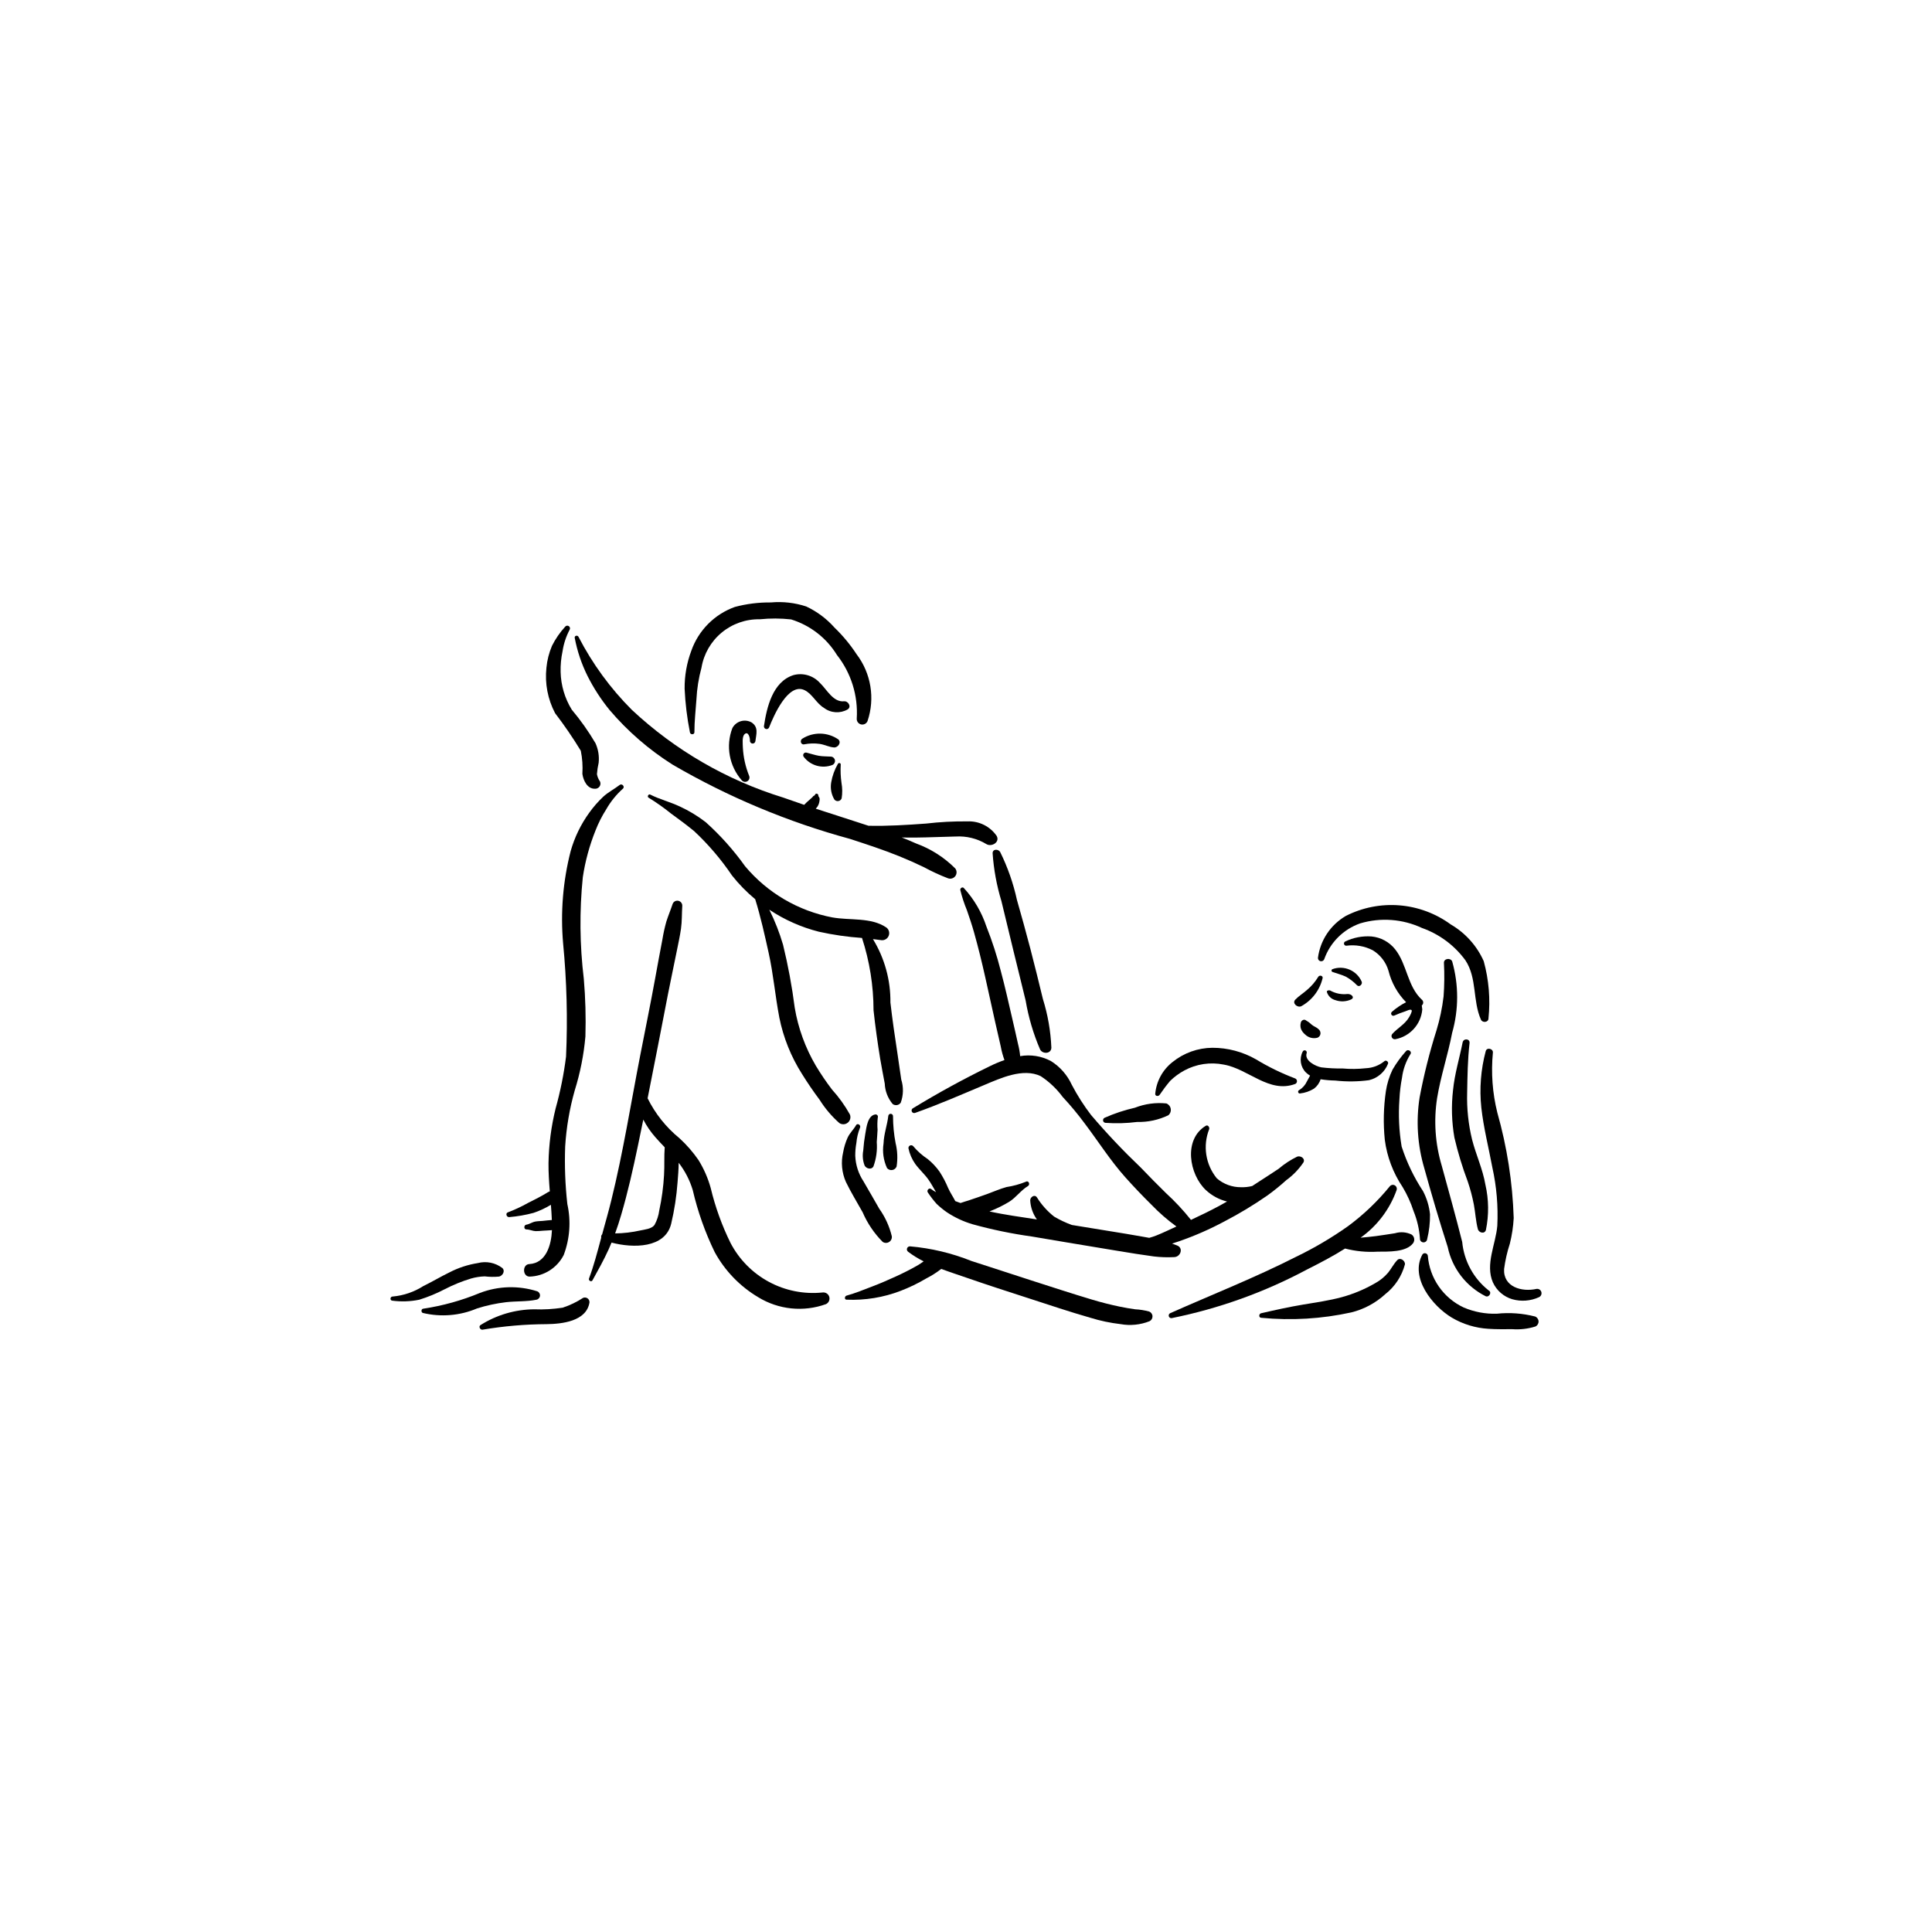 <?xml version="1.0" encoding="UTF-8"?>
<!-- Uploaded to: ICON Repo, www.svgrepo.com, Generator: ICON Repo Mixer Tools -->
<svg fill="#000000" width="800px" height="800px" version="1.1" viewBox="144 144 512 512" xmlns="http://www.w3.org/2000/svg">
 <g>
  <path d="m308.21 352.03c-1.43 1.094-3.016 1.883-4.356 3.117-1.379 1.301-2.629 2.734-3.727 4.277-2.211 3.062-3.867 6.488-4.894 10.125-2.047 7.988-2.723 16.266-2 24.48 0.965 9.961 1.227 19.977 0.777 29.977-0.582 4.648-1.508 9.25-2.769 13.766-1.168 4.734-1.797 9.586-1.879 14.465-0.023 2.504 0.145 4.996 0.344 7.481l-0.469 0.211c-1.707 1.074-3.527 1.965-5.328 2.875-1.707 0.961-3.481 1.789-5.309 2.477-0.738 0.238-0.348 1.359 0.371 1.262v0.004c2.168-0.184 4.316-0.559 6.418-1.121 1.613-0.539 3.156-1.258 4.606-2.144 0.105 1.344 0.199 2.688 0.25 4.035-0.828 0.039-1.664 0.168-2.473 0.238-0.609 0.051-1.281 0.055-1.883 0.164-0.887 0.156-1.516 0.684-2.414 0.836-0.688 0.117-0.707 1.25 0.035 1.258 0.898 0.012 1.57 0.414 2.453 0.453v-0.004c0.637-0.004 1.273-0.039 1.902-0.113 0.801-0.055 1.613-0.07 2.41-0.148-0.168 3.898-1.523 8.742-6.016 8.992-1.883 0.105-1.809 3.324 0.094 3.32h0.004c3.84-0.113 7.309-2.316 9.043-5.742 1.617-4.305 1.949-8.988 0.953-13.477-0.57-5.07-0.762-10.176-0.574-15.273 0.312-5.023 1.16-10 2.531-14.844 1.457-4.656 2.406-9.457 2.832-14.316 0.152-5.09 0.008-10.184-0.426-15.254-1.082-8.938-1.172-17.969-0.266-26.926 0.633-4.238 1.762-8.391 3.356-12.367 0.762-1.961 1.711-3.844 2.844-5.621 1.16-2.039 2.641-3.879 4.387-5.449 0.672-0.508-0.16-1.52-0.828-1.012z"/>
  <path d="m277.14 480.05c-1.855-1.422-4.262-1.91-6.523-1.32-2.621 0.414-5.16 1.246-7.516 2.469-2.34 1.133-4.562 2.484-6.902 3.617-2.445 1.562-5.231 2.516-8.121 2.777-0.707-0.031-0.824 1.055-0.109 1.098 2.383 0.316 4.797 0.23 7.152-0.254 2.309-0.719 4.555-1.641 6.699-2.762 2.258-1.172 4.621-2.133 7.059-2.867 1.164-0.328 2.363-0.516 3.57-0.555 1.273 0.156 2.555 0.172 3.832 0.051 0.918-0.219 1.668-1.449 0.859-2.254z"/>
  <path d="m286.38 486.21c-4.961-1.578-10.309-1.43-15.172 0.422-4.82 2-9.863 3.406-15.023 4.184-0.598 0.02-0.652 0.969-0.113 1.137v-0.004c4.785 1.145 9.816 0.727 14.348-1.199 2.516-0.797 5.106-1.352 7.727-1.66 2.633-0.297 5.43-0.117 8.016-0.656 0.508-0.094 0.891-0.516 0.941-1.027 0.051-0.516-0.242-1.004-0.723-1.195z"/>
  <path d="m298.52 487.95c-1.664 1.09-3.461 1.957-5.348 2.578-2.523 0.406-5.078 0.559-7.633 0.453-5.027 0.043-9.945 1.488-14.195 4.176-0.598 0.379-0.086 1.328 0.547 1.219 5.609-0.945 11.285-1.434 16.973-1.461 4.016-0.051 10.543-0.727 11.352-5.738 0.035-0.426-0.152-0.844-0.5-1.094s-0.801-0.301-1.195-0.133z"/>
  <path d="m362 486.52c-4.914 0.512-9.871-0.469-14.223-2.812-4.352-2.344-7.898-5.938-10.184-10.32-2.281-4.637-4.039-9.508-5.242-14.531-0.723-2.625-1.82-5.133-3.254-7.445-1.457-2.109-3.148-4.047-5.039-5.777-3.535-2.883-6.41-6.488-8.434-10.574 1.848-9.227 3.625-18.465 5.418-27.699 0.73-3.758 1.555-7.496 2.297-11.25 0.391-1.98 0.844-3.965 1.129-5.965 0.285-1.988 0.211-4.039 0.34-6.047 0.047-0.645-0.387-1.227-1.016-1.375-0.633-0.145-1.277 0.188-1.52 0.789-0.523 1.578-1.176 3.125-1.68 4.703-0.445 1.582-0.797 3.188-1.059 4.812-0.66 3.422-1.289 6.848-1.91 10.277-1.227 6.75-2.609 13.473-3.922 20.207-2.508 12.852-4.551 25.832-7.691 38.551-0.746 3.027-1.602 6.027-2.43 9.035-0.227 0.238-0.316 0.578-0.246 0.898l-0.094 0.344c-0.945 3.496-1.867 7.086-3.148 10.48-0.203 0.535 0.625 1.02 0.922 0.484 1.512-2.723 2.988-5.363 4.281-8.203l0.773-1.801c5.75 1.516 14.195 1.52 15.801-4.977 0.859-3.621 1.426-7.305 1.695-11.016 0.137-1.672 0.281-3.414 0.297-5.152l0.004-0.004c1.672 2.164 2.934 4.613 3.723 7.231 1.32 5.684 3.273 11.203 5.824 16.449 2.699 4.938 6.676 9.059 11.512 11.934 5.402 3.316 12.023 3.996 17.984 1.836 0.719-0.348 1.082-1.164 0.859-1.93-0.227-0.766-0.977-1.254-1.77-1.152zm-42.02-31.215 0.004 0.004c-0.172 3.184-0.598 6.348-1.273 9.465-0.176 1.352-0.602 2.66-1.262 3.856-0.793 1.066-2.578 1.195-3.789 1.461-2.18 0.488-4.406 0.746-6.644 0.777 0.582-1.598 1.109-3.219 1.586-4.852 1.785-6.066 3.168-12.242 4.461-18.426l1.418-6.883h0.004c0.863 1.672 1.93 3.231 3.172 4.644 0.801 0.926 1.648 1.812 2.5 2.695-0.191 2.402-0.023 4.863-0.176 7.262z"/>
  <path d="m448.55 491.57c-1.219-0.332-2.469-0.531-3.731-0.594-1.344-0.184-2.695-0.418-4.023-0.691-2.496-0.516-4.961-1.141-7.398-1.875-5.383-1.613-10.73-3.363-16.082-5.082-5.301-1.703-10.586-3.465-15.895-5.16l-0.004-0.004c-5.191-2.078-10.664-3.383-16.234-3.867-0.352-0.023-0.676 0.184-0.797 0.512-0.125 0.328-0.016 0.699 0.266 0.91 1.293 0.98 2.676 1.836 4.129 2.551-0.512 0.363-1.008 0.715-1.488 0.992-1.93 1.121-3.93 2.121-5.957 3.047s-4.055 1.812-6.137 2.602c-2.234 0.848-4.547 1.812-6.848 2.441-0.539 0.148-0.641 1.086 0.031 1.078h0.004c4.879 0.207 9.746-0.59 14.305-2.348 2.356-0.902 4.629-2.004 6.797-3.293 1.395-0.711 2.719-1.551 3.957-2.512 2.25 0.844 4.535 1.578 6.68 2.324 5.469 1.898 10.984 3.68 16.492 5.461 5.43 1.758 10.852 3.59 16.34 5.156 2.613 0.809 5.293 1.375 8.008 1.688 2.574 0.461 5.231 0.195 7.664-0.766 0.5-0.242 0.812-0.754 0.797-1.309-0.016-0.559-0.359-1.051-0.875-1.262z"/>
  <path d="m380.34 471.62c-0.633-2.617-1.758-5.094-3.32-7.285-1.383-2.402-2.746-4.816-4.152-7.203l0.004-0.004c-1.355-2.027-2.121-4.387-2.219-6.82-0.008-1.145 0.09-2.289 0.297-3.414 0.117-1.363 0.434-2.703 0.938-3.977 0.398-0.691-0.621-1.426-1.023-0.723-0.668 1.164-1.656 2.039-2.238 3.297v-0.004c-0.559 1.254-0.957 2.57-1.191 3.922-0.609 2.613-0.348 5.352 0.734 7.809 1.32 2.734 2.934 5.344 4.41 7.996l0.004-0.004c1.266 2.949 3.074 5.633 5.336 7.906 0.512 0.344 1.172 0.355 1.695 0.031 0.52-0.32 0.805-0.922 0.727-1.527z"/>
  <path d="m518.11 471.18c-1.379-0.676-2.961-0.805-4.434-0.355-1.68 0.266-3.359 0.523-5.043 0.754-1.336 0.184-2.699 0.293-4.062 0.422 4.398-3.129 7.731-7.535 9.547-12.621 0.164-0.484-0.051-1.02-0.508-1.262-0.453-0.238-1.016-0.113-1.324 0.297-3.223 3.957-6.93 7.496-11.035 10.527-4.367 3.094-8.988 5.812-13.809 8.137-10.871 5.523-22.199 9.984-33.332 14.93-0.309 0.145-0.461 0.496-0.363 0.82 0.094 0.328 0.414 0.535 0.75 0.492 12.504-2.519 24.57-6.852 35.816-12.859 3.273-1.656 6.801-3.469 10.145-5.586 2.809 0.727 5.715 1.008 8.613 0.832 2.812-0.031 7.57 0.211 9.43-2.269h-0.004c0.512-0.73 0.34-1.738-0.387-2.258z"/>
  <path d="m382.84 430.09c-0.355-2.301-0.656-4.609-1.008-6.91-0.688-4.488-1.348-8.984-1.863-13.496 0.07-5.926-1.535-11.754-4.629-16.812l2.297 0.293v0.004c0.828 0.059 1.602-0.434 1.891-1.215 0.293-0.777 0.035-1.656-0.633-2.156-4.055-2.758-9.66-1.832-14.305-2.672v0.004c-9.043-1.719-17.215-6.508-23.129-13.562-3.043-4.266-6.543-8.188-10.445-11.688-2.125-1.641-4.426-3.031-6.863-4.152-2.559-1.207-5.324-1.887-7.836-3.156-0.469-0.238-0.902 0.57-0.434 0.82v0.004c2.086 1.281 4.09 2.695 5.992 4.238 2.066 1.48 4.113 3.019 6.082 4.625 3.773 3.531 7.137 7.473 10.031 11.754 1.824 2.305 3.887 4.414 6.148 6.289 1.445 4.644 2.512 9.48 3.559 14.195 1.258 5.664 1.734 11.438 2.828 17.125h-0.004c1.07 5.348 3.121 10.453 6.055 15.051 1.441 2.32 2.981 4.574 4.617 6.762 1.441 2.305 3.207 4.391 5.246 6.191 0.688 0.461 1.598 0.418 2.238-0.109 0.641-0.523 0.867-1.406 0.551-2.172-1.324-2.375-2.914-4.59-4.742-6.606-1.539-2.019-2.965-4.125-4.277-6.301-2.789-4.746-4.688-9.961-5.598-15.391-0.719-5.617-1.754-11.188-3.098-16.688-0.938-3.195-2.156-6.301-3.641-9.281 4.012 2.676 8.453 4.648 13.129 5.836 3.766 0.836 7.59 1.387 11.441 1.656 2.016 6.188 3.047 12.656 3.055 19.168 0.465 4.297 1.066 8.574 1.762 12.844 0.359 2.188 0.805 4.359 1.203 6.543l0.004-0.004c0.07 2.012 0.816 3.941 2.117 5.477 0.688 0.484 1.633 0.324 2.117-0.359 0.73-1.977 0.777-4.141 0.141-6.148z"/>
  <path d="m303.02 351.12c-0.414-0.582-0.695-1.25-0.824-1.957 0.074-1.02 0.227-2.031 0.457-3.027 0.18-1.766-0.109-3.547-0.836-5.168-1.844-3.133-3.949-6.109-6.289-8.891-1.852-3.008-2.871-6.449-2.957-9.977-0.047-1.863 0.125-3.723 0.516-5.543 0.301-1.969 0.926-3.875 1.852-5.637 0.215-0.324 0.129-0.758-0.184-0.98-0.316-0.227-0.754-0.16-0.988 0.148-1.387 1.516-2.559 3.215-3.481 5.051-0.789 1.852-1.289 3.809-1.477 5.809-0.453 4.16 0.348 8.359 2.301 12.062 2.445 3.191 4.719 6.512 6.809 9.949 0.406 2.016 0.547 4.074 0.418 6.125 0.242 1.727 1.277 3.977 3.305 3.941 0.48 0.035 0.945-0.176 1.227-0.566 0.281-0.387 0.34-0.895 0.152-1.34z"/>
  <path d="m359.55 354.97 0.023-0.023z"/>
  <path d="m408.11 365.5c-1.75-2.516-4.668-3.961-7.731-3.824-3.66-0.039-7.316 0.152-10.953 0.578-5.019 0.363-10.172 0.699-15.277 0.578-4.644-1.531-9.316-2.996-13.961-4.519l0.453-0.559c0.285-0.449 0.465-0.953 0.527-1.48 0.043-0.234 0.051-0.469 0.031-0.707-0.043-0.23-0.336-0.508-0.332-0.719 0.027-0.258-0.164-0.488-0.422-0.516-0.258-0.027-0.488 0.164-0.516 0.422l-0.387 0.219-0.293 0.336-0.695 0.633v-0.004c-0.512 0.418-0.992 0.871-1.441 1.355-1.871-0.629-3.734-1.277-5.594-1.941-14.953-4.609-28.664-12.559-40.09-23.25-5.676-5.68-10.438-12.203-14.125-19.34-0.254-0.512-1.121-0.312-0.996 0.293 0.66 3.473 1.789 6.836 3.352 10.004 1.625 3.25 3.606 6.309 5.902 9.125 4.797 5.629 10.422 10.5 16.676 14.453 14.746 8.59 30.559 15.207 47.027 19.684 4.383 1.426 8.766 2.863 13.039 4.59 2.215 0.895 4.394 1.863 6.547 2.902 2.07 1.129 4.211 2.117 6.414 2.957 0.707 0.238 1.484-0.012 1.918-0.617s0.418-1.422-0.039-2.012c-2.938-2.941-6.484-5.199-10.391-6.621-1.246-0.562-2.508-1.082-3.781-1.582 1.215 0.031 2.441 0.039 3.672 0.027 3.531-0.035 7.055-0.207 10.586-0.281v0.004c2.871-0.18 5.727 0.523 8.188 2.016 1.367 0.816 3.664-0.516 2.691-2.203z"/>
  <path d="m487.81 450.5c-1.793 0.863-3.465 1.961-4.977 3.254-1.719 1.152-3.465 2.262-5.199 3.391l-1.781 1.16h-0.004c-0.969 0.246-1.969 0.352-2.973 0.32-2.344 0.016-4.617-0.816-6.398-2.344-3-3.668-3.773-8.672-2.019-13.074 0.117-0.484-0.352-1.203-0.914-0.863-5.984 3.598-4.41 12.883 0.031 17.047 1.578 1.469 3.508 2.512 5.606 3.023l-2.109 1.176c-2.449 1.312-4.945 2.527-7.461 3.695l-0.047-0.074c-2.012-2.523-4.219-4.883-6.602-7.059-2.242-2.199-4.445-4.434-6.617-6.707-4.633-4.414-9.035-9.066-13.188-13.934-1.934-2.519-3.644-5.203-5.117-8.016-1.191-2.598-3.117-4.793-5.543-6.312-2.496-1.324-5.359-1.781-8.145-1.297-0.102-1.102-0.297-2.195-0.578-3.266-0.488-2.242-1.008-4.473-1.523-6.707-0.973-4.195-1.906-8.402-3.023-12.562-1.012-4.016-2.289-7.957-3.816-11.805-1.258-3.805-3.309-7.297-6.019-10.246-0.383-0.34-0.992 0.105-0.906 0.562 0.445 1.824 1.031 3.613 1.75 5.352 0.684 1.957 1.344 3.93 1.906 5.926 1.098 3.906 2.059 7.832 2.945 11.789 0.898 4.008 1.766 8.02 2.664 12.027 0.477 2.133 0.957 4.262 1.461 6.387h-0.004c0.227 1.219 0.551 2.414 0.977 3.578-1.32 0.465-2.613 1.008-3.871 1.629-6.91 3.367-13.773 7.117-20.332 11.121v-0.004c-0.348 0.156-0.5 0.559-0.348 0.902 0.152 0.344 0.555 0.5 0.902 0.348 6.184-2.184 12.203-4.82 18.246-7.359 4.352-1.828 10.34-4.617 15.016-2.367 2.25 1.477 4.219 3.34 5.816 5.504 2.07 2.223 4.016 4.559 5.82 7.004 3.625 4.785 6.789 9.824 10.805 14.316 2.227 2.492 4.531 4.91 6.91 7.254 2.027 2.113 4.242 4.043 6.617 5.762-1.773 0.805-3.527 1.672-5.336 2.387-0.617 0.242-1.242 0.445-1.867 0.621l-1.582-0.281c-3.07-0.562-6.156-1.043-9.238-1.551-3.223-0.531-6.445-1.055-9.668-1.574v0.004c-1.645-0.594-3.227-1.344-4.731-2.234-1.793-1.418-3.328-3.133-4.539-5.07-0.617-0.945-1.828-0.07-1.789 0.801 0.098 1.812 0.711 3.555 1.766 5.027-4.18-0.648-8.422-1.207-12.559-2.117l0.312-0.129c1.703-0.672 3.344-1.484 4.91-2.43 1.84-1.152 3.125-3.066 4.953-4.156 0.691-0.41 0.203-1.57-0.516-1.164-1.656 0.672-3.383 1.148-5.152 1.414-1.762 0.484-3.445 1.238-5.164 1.863-1.621 0.59-3.25 1.133-4.879 1.684-0.609 0.207-1.402 0.402-2.144 0.684l-1.172-0.426-0.211-0.082c-0.594-1.16-1.352-2.25-1.883-3.449l-0.004 0.004c-0.625-1.523-1.395-2.984-2.289-4.363-0.891-1.25-1.945-2.375-3.141-3.34-1.434-0.941-2.723-2.09-3.828-3.402-0.207-0.242-0.551-0.32-0.844-0.188-0.293 0.129-0.465 0.438-0.422 0.754 0.312 1.492 0.926 2.898 1.805 4.144 1.059 1.457 2.426 2.648 3.469 4.113 0.691 0.969 1.336 2.176 2.043 3.363-0.457-0.23-0.887-0.508-1.285-0.824-0.566-0.473-1.32 0.383-0.871 0.934h-0.004c0.699 1.051 1.473 2.051 2.309 2.996 0.859 0.816 1.777 1.566 2.754 2.242 2.117 1.398 4.434 2.473 6.871 3.18 5.133 1.414 10.352 2.492 15.625 3.223 6.156 1.039 12.312 2.086 18.473 3.094 3.078 0.504 6.156 1.035 9.242 1.512 1.539 0.238 3.086 0.449 4.629 0.676 1.773 0.207 3.562 0.262 5.348 0.172 1.707-0.027 2.578-2.449 0.723-3.109l-1.277-0.473 1.812-0.598h0.004c4.176-1.445 8.23-3.219 12.125-5.312 3.914-2.039 7.699-4.32 11.324-6.84 1.75-1.262 3.426-2.621 5.023-4.07 1.781-1.289 3.32-2.883 4.543-4.711 0.52-1.035-0.758-1.809-1.625-1.527z"/>
  <path d="m514.28 477.96c-0.957 1.008-1.562 2.258-2.438 3.34h-0.004c-0.957 1.117-2.113 2.051-3.402 2.758-2.769 1.605-5.734 2.848-8.82 3.695-3.383 0.918-6.856 1.402-10.305 1.98-3.754 0.629-7.394 1.438-11.094 2.289-0.633 0.145-0.695 1.18 0.035 1.207h-0.004c7.981 0.773 16.031 0.293 23.863-1.43 3.359-0.828 6.453-2.492 9-4.832 2.555-2 4.383-4.777 5.215-7.91 0.074-0.977-1.254-1.934-2.047-1.098z"/>
  <path d="m420.38 408.75c-1.082-4.445-2.164-8.898-3.324-13.324-1.137-4.328-2.32-8.641-3.555-12.938-0.961-4.402-2.457-8.672-4.453-12.715-0.461-0.781-1.996-0.852-1.992 0.32h-0.004c0.293 4.312 1.078 8.574 2.336 12.711 1.07 4.445 2.144 8.887 3.223 13.328 1.055 4.34 2.148 8.664 3.191 13.008v-0.004c0.758 4.469 2.043 8.828 3.836 12.988 0.66 1.273 2.945 1.199 2.984-0.477-0.184-4.379-0.938-8.715-2.242-12.898z"/>
  <path d="m453.1 436.42c-2.832-0.289-5.691 0.105-8.344 1.141-2.758 0.625-5.449 1.516-8.035 2.668-0.285 0.133-0.445 0.438-0.395 0.75 0.047 0.309 0.297 0.547 0.609 0.586 2.805 0.199 5.625 0.121 8.418-0.234 2.856 0.074 5.691-0.535 8.266-1.773 0.504-0.422 0.746-1.074 0.637-1.719-0.105-0.645-0.547-1.184-1.156-1.418z"/>
  <path d="m487.21 429.79c-3.602-1.363-7.074-3.055-10.367-5.055-3.512-2.008-7.484-3.066-11.531-3.062-3.852 0.027-7.578 1.359-10.574 3.777-2.641 2.066-4.305 5.141-4.594 8.48 0.023 0.598 0.824 0.641 1.129 0.266h0.004c0.875-1.297 1.816-2.547 2.824-3.746 1.113-1.082 2.371-2.008 3.734-2.75 3.199-1.738 6.91-2.293 10.48-1.57 6.504 1.125 12.008 7.707 18.941 5.129 0.289-0.137 0.469-0.43 0.457-0.75-0.008-0.32-0.207-0.602-0.504-0.719z"/>
  <path d="m370.99 317.36c-1.68-2.559-3.641-4.922-5.844-7.047-2.09-2.356-4.641-4.258-7.492-5.594-3.012-0.988-6.195-1.352-9.355-1.066-3.223-0.035-6.434 0.363-9.551 1.191-5.391 1.934-9.629 6.191-11.535 11.594-1.211 3.219-1.812 6.637-1.781 10.078 0.176 3.887 0.648 7.758 1.406 11.574 0.094 0.656 1.191 0.66 1.188-0.035-0.012-2.906 0.34-5.812 0.535-8.711 0.141-2.84 0.594-5.656 1.34-8.402 0.605-3.641 2.504-6.941 5.348-9.297 2.84-2.356 6.438-3.609 10.125-3.531 2.75-0.281 5.523-0.27 8.27 0.035 5.059 1.559 9.379 4.906 12.148 9.418 3.766 4.781 5.637 10.785 5.254 16.859-0.051 0.73 0.438 1.387 1.148 1.551 0.711 0.164 1.434-0.211 1.711-0.887 2.031-6.027 0.938-12.668-2.914-17.73z"/>
  <path d="m343.14 335.43c-0.871-0.477-1.902-0.582-2.856-0.293-0.953 0.293-1.75 0.953-2.207 1.836-1.793 4.719-0.828 10.035 2.5 13.824 0.371 0.434 1.004 0.535 1.488 0.234 0.488-0.297 0.684-0.906 0.465-1.434-0.969-2.394-1.531-4.934-1.664-7.512-0.012-0.918-0.262-2.816 0.438-3.5 0.957-0.938 1.48 0.875 1.434 1.691-0.027 0.391 0.262 0.734 0.656 0.773 0.391 0.039 0.742-0.238 0.793-0.629 0.223-1.852 0.918-3.727-1.047-4.992z"/>
  <path d="m367.68 329.85c-2.879 0.297-4.574-3.144-6.394-4.871-1.766-1.953-4.477-2.754-7.019-2.066-5.527 1.77-7.07 8.547-7.816 13.539-0.023 0.352 0.207 0.668 0.551 0.746 0.34 0.078 0.691-0.102 0.82-0.426 1.133-2.875 5.027-12.055 9.441-9.852 2.039 1.02 3.078 3.457 5.051 4.648h0.004c1.828 1.414 4.324 1.582 6.328 0.43 1.09-0.711 0.125-2.262-0.965-2.148z"/>
  <path d="m364.27 344.51c-1.082-0.078-2.176-0.027-3.25-0.215-1.094-0.188-2.16-0.566-3.238-0.828-0.293-0.102-0.621 0.004-0.805 0.258-0.18 0.254-0.172 0.598 0.02 0.844 1.777 2.34 4.891 3.215 7.625 2.144 0.465-0.219 0.73-0.723 0.648-1.234-0.082-0.508-0.488-0.906-1-0.969z"/>
  <path d="m366.18 339.96c-2.844-1.969-6.582-2.059-9.512-0.23-0.77 0.402-0.488 1.711 0.449 1.527 1.363-0.27 2.766-0.309 4.141-0.113 1.297 0.195 2.473 0.852 3.777 0.938 1.012 0.066 2.016-1.289 1.145-2.121z"/>
  <path d="m367 351.45c-0.223-1.594-0.289-3.207-0.199-4.816 0.074-0.457-0.594-0.574-0.762-0.176-0.871 1.516-1.469 3.172-1.766 4.894-0.27 1.566 0.035 3.184 0.855 4.547 0.254 0.305 0.652 0.453 1.047 0.387 0.395-0.062 0.723-0.332 0.867-0.703 0.223-1.371 0.207-2.769-0.043-4.133z"/>
  <path d="m375.97 439.34c-2.043 0.289-2.352 3.441-2.644 5.055h-0.004c-0.266 1.496-0.449 3.004-0.555 4.519-0.25 1.332-0.125 2.707 0.367 3.969 0.418 0.82 1.801 1.199 2.336 0.234 0.75-2.066 1.051-4.269 0.879-6.457 0.074-1.082 0.164-2.164 0.215-3.246v-0.004c-0.086-1.09-0.066-2.184 0.059-3.269 0.07-0.199 0.031-0.418-0.102-0.582-0.137-0.164-0.344-0.246-0.551-0.219z"/>
  <path d="m381.34 446.92c-0.449-2.336-0.676-4.703-0.68-7.078 0.023-0.34-0.227-0.637-0.562-0.672-0.34-0.035-0.645 0.207-0.688 0.547-0.289 2.481-1.164 4.762-1.258 7.293-0.344 2.227-0.023 4.504 0.922 6.547 0.34 0.402 0.867 0.598 1.387 0.512 0.523-0.086 0.957-0.441 1.148-0.934 0.32-2.07 0.23-4.184-0.27-6.215z"/>
  <path d="m510.86 425.24c-1.379 1.125-3.086 1.77-4.859 1.848-2.074 0.23-4.164 0.254-6.242 0.066-1.867 0.035-3.731-0.062-5.582-0.289-1.488-0.273-4.559-1.762-3.898-3.789h0.004c0.09-0.285-0.059-0.594-0.34-0.699s-0.598 0.031-0.715 0.309c-0.949 1.836-0.605 4.074 0.855 5.539 0.332 0.32 0.703 0.598 1.102 0.824l-0.836 1.527c-0.441 0.969-1.164 1.777-2.074 2.324-0.473 0.195-0.258 0.996 0.258 0.875 1.309-0.145 2.57-0.582 3.691-1.277 0.828-0.625 1.438-1.492 1.746-2.481 1.289 0.203 2.594 0.316 3.902 0.34 2.969 0.332 5.969 0.301 8.93-0.098 2.281-0.539 4.156-2.152 5.023-4.328 0.258-0.531-0.543-1.133-0.965-0.691z"/>
  <path d="m537.2 398.71c-1.82-4.078-4.879-7.481-8.738-9.727-3.973-2.91-8.676-4.656-13.582-5.055-4.906-0.398-9.828 0.57-14.215 2.801-4.051 2.356-6.781 6.453-7.394 11.098-0.031 0.422 0.25 0.805 0.664 0.898 0.414 0.098 0.836-0.121 0.996-0.516 1.57-4.453 5.082-7.949 9.543-9.508 5.422-1.605 11.242-1.172 16.367 1.223 4.606 1.633 8.613 4.613 11.504 8.559 3.137 4.746 1.879 10.703 4.121 15.738 0.398 0.895 1.992 0.766 1.992-0.32 0.531-5.098 0.105-10.25-1.258-15.191z"/>
  <path d="m493.32 402.91c-0.781 1.285-1.762 2.434-2.91 3.402-1.008 0.906-2.219 1.629-3.148 2.606-0.879 0.926 0.484 2.168 1.547 1.762 2.844-1.547 4.902-4.219 5.672-7.367 0.266-0.719-0.805-1.051-1.16-0.402z"/>
  <path d="m493.39 416.71c-0.582-0.531-1.176-0.668-1.723-1.121l-0.777-0.668-0.781-0.5c-0.531-0.473-1.305 0.043-1.395 0.637h0.004c-0.137 0.527-0.117 1.082 0.051 1.598 0.23 0.582 0.609 1.094 1.094 1.484 0.867 0.859 2.125 1.188 3.301 0.859 0.438-0.191 0.738-0.602 0.781-1.078 0.031-0.473-0.176-0.926-0.555-1.211z"/>
  <path d="m501.11 407.42c-1.535 0.18-3.086-0.113-4.449-0.84-0.352-0.281-1.168-0.09-1.023 0.316 0.328 1.066 1.188 1.887 2.269 2.156 1.355 0.477 2.84 0.41 4.144-0.184 1.07-0.512 0.117-1.488-0.941-1.449z"/>
  <path d="m504.86 404.14c-1.312-2.977-4.715-4.418-7.766-3.297-0.145 0.066-0.234 0.215-0.227 0.371 0.004 0.16 0.102 0.301 0.246 0.359 1.133 0.402 2.379 0.711 3.473 1.215 1.137 0.617 2.168 1.41 3.062 2.344 0.625 0.566 1.496-0.316 1.211-0.992z"/>
  <path d="m520.78 408.9c-3.836-3.559-3.875-9.34-7.059-13.332-1.539-1.941-3.809-3.168-6.273-3.398-2.394-0.168-4.789 0.289-6.949 1.332-0.266 0.125-0.395 0.422-0.312 0.703 0.082 0.277 0.352 0.457 0.641 0.418 2.394-0.32 4.828 0.102 6.973 1.211 2.012 1.227 3.496 3.156 4.16 5.418 0.781 3.152 2.391 6.035 4.672 8.348-1.363 0.688-2.629 1.543-3.773 2.551-0.219 0.191-0.266 0.512-0.113 0.758 0.148 0.246 0.457 0.348 0.727 0.238 0.98-0.441 1.984-0.824 3.008-1.156 0.32-0.109 1.316-0.645 1.605-0.289 0.246 0.297-0.488 1.566-0.629 1.812-1.113 1.953-3.106 2.918-4.543 4.547v0.004c-0.191 0.281-0.199 0.652-0.02 0.941 0.18 0.293 0.516 0.449 0.855 0.402 3.898-0.719 6.836-3.957 7.168-7.91l-0.133-1.039h-0.004c0.242-0.188 0.383-0.477 0.383-0.781 0-0.305-0.141-0.594-0.383-0.777z"/>
  <path d="m522.97 465.79c-0.227-2.144-0.855-4.231-1.859-6.141-2.414-3.664-4.32-7.637-5.664-11.812-0.688-4.117-0.883-8.305-0.586-12.469 0.09-1.934 0.32-3.856 0.684-5.754 0.281-2.203 1.035-4.32 2.203-6.207 0.559-0.723-0.598-1.543-1.16-0.82-1.348 1.496-2.535 3.129-3.547 4.871-0.867 1.793-1.457 3.707-1.762 5.672-0.629 4.281-0.73 8.625-0.293 12.934 0.582 4.481 2.199 8.762 4.719 12.512 1.203 2.008 2.176 4.141 2.898 6.367 0.945 2.316 1.516 4.769 1.695 7.266-0.039 0.523 0.344 0.977 0.863 1.031 0.52 0.051 0.984-0.32 1.047-0.84 0.531-2.16 0.789-4.383 0.762-6.609z"/>
  <path d="m550.83 492.89c-3.312-0.848-6.754-1.102-10.156-0.742-3.012 0.098-6.012-0.465-8.785-1.652-2.66-1.242-4.938-3.164-6.606-5.578-1.672-2.41-2.668-5.223-2.894-8.148-0.055-0.316-0.293-0.566-0.605-0.637-0.312-0.074-0.637 0.047-0.824 0.301-3.402 6.172 2.688 13.699 7.781 16.75h-0.004c2.945 1.742 6.266 2.754 9.68 2.961 2.121 0.152 4.25 0.102 6.371 0.102h0.004c2.066 0.148 4.144-0.09 6.121-0.715 0.516-0.242 0.84-0.773 0.824-1.344-0.02-0.574-0.375-1.082-0.906-1.297z"/>
  <path d="m538.55 486.01c-4.016-3.148-6.566-7.805-7.051-12.883-1.707-6.769-3.582-13.492-5.43-20.227-1.734-5.801-2.148-11.918-1.219-17.902 0.961-5.844 2.871-11.469 3.984-17.281 1.762-6.184 1.766-12.738 0.012-18.926-0.402-1.008-2.211-0.82-2.188 0.352 0.156 2.973 0.125 5.949-0.094 8.918-0.359 3.043-0.984 6.051-1.875 8.98-1.844 5.828-3.336 11.766-4.473 17.77-0.988 6.289-0.562 12.715 1.246 18.816 1.938 6.988 3.981 13.969 6.207 20.871v0.004c1.188 5.656 4.902 10.453 10.074 13.027 0.891 0.344 1.691-1.043 0.805-1.52z"/>
  <path d="m537.65 457.97c-0.699-4.125-2.492-7.914-3.527-11.949-0.992-4.062-1.434-8.242-1.312-12.422 0.078-4.379 0.137-8.812 0.637-13.168 0.137-1.203-1.609-1.328-1.836-0.184-0.848 4.231-2.113 8.344-2.543 12.656-0.48 4.188-0.359 8.418 0.363 12.57 0.918 3.938 2.094 7.812 3.523 11.598 0.688 2.016 1.234 4.078 1.637 6.168 0.402 2.152 0.5 4.379 1.059 6.496 0.25 0.961 1.797 1.391 2.133 0.215v-0.004c0.812-3.953 0.77-8.039-0.133-11.977z"/>
  <path d="m551.2 485.57c-3.91 0.883-8.859-0.5-8.598-5.269 0.301-2.293 0.816-4.551 1.531-6.746 0.551-2.219 0.891-4.484 1.016-6.769-0.305-9.457-1.766-18.84-4.348-27.945-1.285-5.176-1.68-10.535-1.172-15.848 0.164-1.078-1.613-1.527-1.891-0.438h-0.004c-1.301 4.875-1.699 9.949-1.168 14.969 0.594 5.348 1.934 10.578 2.922 15.859 1.125 5.07 1.566 10.266 1.316 15.449-0.398 4.852-3.266 10.25-1.16 15.039h0.004c0.984 2.144 2.848 3.762 5.109 4.434 2.352 0.672 4.863 0.48 7.09-0.535 0.523-0.238 0.789-0.828 0.629-1.379-0.164-0.555-0.707-0.902-1.277-0.82z"/>
 </g>
</svg>